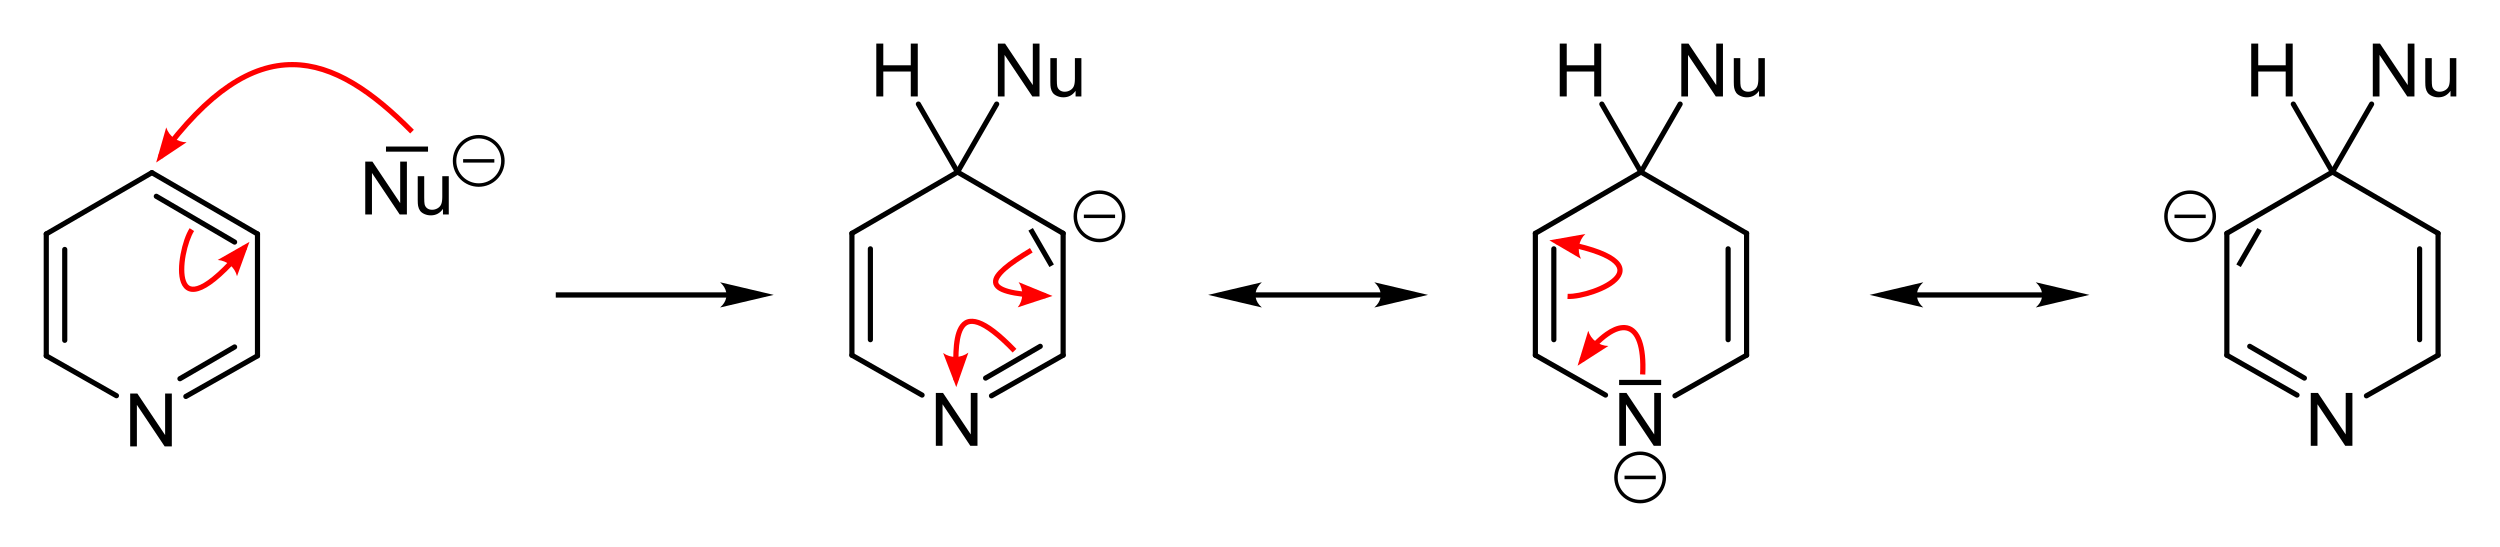 <?xml version="1.0" encoding="UTF-8" standalone="no"?>
<!-- Created with Inkscape (http://www.inkscape.org/) -->

<svg
   xmlns:svg="http://www.w3.org/2000/svg"
   xmlns="http://www.w3.org/2000/svg"
   version="1.1"
   width="1015.512"
   height="222.165"
   id="svg5957">
  <defs
     id="defs5959" />
  <g
     transform="translate(298.583,-497.861)"
     id="layer1">
    <path
       d="m 640.059,678.943 0,-21.475 2.915,0 11.279,16.86 0,-16.86 2.725,0 0,21.475 -2.915,0 -11.279,-16.875 0,16.875 z"
       id="path5651"
       style="fill:#000000" />
    <path
       d="m 615.876,537.04 0,-21.475 2.842,0 0,8.818 11.162,0 0,-8.818 2.842,0 0,21.475 -2.842,0 0,-10.122 -11.162,0 0,10.122 z"
       id="path5654"
       style="fill:#000000" />
    <path
       d="m 665.259,537.04 0,-21.475 2.915,0 11.279,16.86 0,-16.86 2.725,0 0,21.475 -2.915,0 -11.279,-16.875 0,16.875 z"
       id="path5657"
       style="fill:#000000" />
    <path
       d="m 696.826,537.04 0,-2.285 c -1.211,1.758 -2.856,2.637 -4.936,2.637 -0.918,0 -1.775,-0.176 -2.571,-0.527 -0.796,-0.352 -1.387,-0.793 -1.772,-1.326 -0.386,-0.532 -0.657,-1.184 -0.813,-1.956 -0.107,-0.518 -0.161,-1.338 -0.161,-2.461 l 0,-9.639 2.637,0 0,8.628 c 0,1.377 0.054,2.305 0.161,2.783 0.166,0.693 0.518,1.238 1.055,1.633 0.537,0.396 1.201,0.593 1.992,0.593 0.791,0 1.533,-0.203 2.227,-0.608 0.693,-0.405 1.184,-0.957 1.472,-1.655 0.288,-0.698 0.432,-1.711 0.432,-3.04 l 0,-8.335 2.637,0 0,15.557 z"
       id="path5659"
       style="fill:#000000" />
    <path
       d="m 691.774,642.142 0,-49.501"
       id="96"
       style="fill:none;stroke:#000000;stroke-width:2.1px;stroke-linecap:round;stroke-linejoin:round;stroke-opacity:1;stroke-dasharray:none" />
    <path
       d="m 684.274,635.842 0,-36.901"
       id="97"
       style="fill:none;stroke:#000000;stroke-width:2.1px;stroke-linecap:round;stroke-linejoin:round;stroke-opacity:1;stroke-dasharray:none" />
    <path
       d="m 648.874,567.741 42.9,24.901"
       id="98"
       style="fill:none;stroke:#000000;stroke-width:2.1px;stroke-linecap:round;stroke-linejoin:round;stroke-opacity:1;stroke-dasharray:none" />
    <path
       d="m 662.674,658.643 29.1,-16.5"
       id="99"
       style="fill:none;stroke:#000000;stroke-width:2.1px;stroke-linecap:round;stroke-linejoin:round;stroke-opacity:1;stroke-dasharray:none" />
    <path
       d="m 605.974,592.641 42.9,-24.901"
       id="100"
       style="fill:none;stroke:#000000;stroke-width:2.1px;stroke-linecap:round;stroke-linejoin:round;stroke-opacity:1;stroke-dasharray:none" />
    <path
       d="m 605.974,642.142 28.5,16.2"
       id="101"
       style="fill:none;stroke:#000000;stroke-width:2.1px;stroke-linecap:round;stroke-linejoin:round;stroke-opacity:1;stroke-dasharray:none" />
    <path
       d="m 615.274,638.542 22.2,12.9"
       id="102"
       style="fill:none;stroke:#000000;stroke-width:2.1px;stroke-linecap:round;stroke-linejoin:round;stroke-opacity:1;stroke-dasharray:none" />
    <path
       d="m 605.974,642.142 0,-49.501"
       id="103"
       style="fill:none;stroke:#000000;stroke-width:2.1px;stroke-linecap:round;stroke-linejoin:round;stroke-opacity:1;stroke-dasharray:none" />
    <path
       d="M 648.874,567.741 632.974,540.14"
       id="104"
       style="fill:none;stroke:#000000;stroke-width:2.1px;stroke-linecap:round;stroke-linejoin:round;stroke-opacity:1;stroke-dasharray:none" />
    <path
       d="M 648.874,567.741 664.774,540.14"
       id="105"
       style="fill:none;stroke:#000000;stroke-width:2.1px;stroke-linecap:round;stroke-linejoin:round;stroke-opacity:1;stroke-dasharray:none" />
    <path
       d="m 611.258,604.896 7.489,-12.972"
       id="130-0-4-4-4"
       style="fill:none;stroke:#000000;stroke-width:2.1px;stroke-linecap:square;stroke-linejoin:round;stroke-opacity:1;stroke-dasharray:none" />
    <path
       d="m 584.71,585.734 12.679,0 m 3.482,0 c 0,5.424 -4.397,9.821 -9.821,9.821 -5.424,0 -9.821,-4.397 -9.821,-9.821 0,-5.424 4.397,-9.821 9.821,-9.821 5.424,0 9.821,4.397 9.821,9.821 z"
       id="path4022-3-46-0"
       style="fill:none;stroke:#000000;stroke-width:1.417;stroke-linecap:butt;stroke-linejoin:miter;stroke-miterlimit:4;stroke-opacity:1;stroke-dasharray:none" />
    <path
       d="m -245.703,679.196 0,-21.475 2.915,0 11.279,16.86 0,-16.86 2.725,0 0,21.475 -2.915,0 -11.279,-16.875 0,16.875 z"
       id="path5577-8"
       style="fill:#000000" />
    <path
       d="m -193.988,642.396 0,-49.501"
       id="3-0"
       style="fill:none;stroke:#000000;stroke-width:2.1px;stroke-linecap:round;stroke-linejoin:round;stroke-opacity:1;stroke-dasharray:none" />
    <path
       d="m -236.888,567.994 42.9,24.901"
       id="4-1"
       style="fill:none;stroke:#000000;stroke-width:2.1px;stroke-linecap:round;stroke-linejoin:round;stroke-opacity:1;stroke-dasharray:none" />
    <path
       d="m -235.088,577.594 31.8,18.6"
       id="5-2"
       style="fill:none;stroke:#000000;stroke-width:2.1px;stroke-linecap:round;stroke-linejoin:round;stroke-opacity:1;stroke-dasharray:none" />
    <path
       d="m -223.088,658.896 29.1,-16.5"
       id="6-5"
       style="fill:none;stroke:#000000;stroke-width:2.1px;stroke-linecap:round;stroke-linejoin:round;stroke-opacity:1;stroke-dasharray:none" />
    <path
       d="m -225.488,651.696 22.2,-12.9"
       id="7-0"
       style="fill:none;stroke:#000000;stroke-width:2.1px;stroke-linecap:round;stroke-linejoin:round;stroke-opacity:1;stroke-dasharray:none" />
    <path
       d="m -279.788,592.895 42.9,-24.901"
       id="8-9"
       style="fill:none;stroke:#000000;stroke-width:2.091;stroke-linecap:round;stroke-linejoin:round;stroke-miterlimit:4;stroke-opacity:1;stroke-dasharray:none" />
    <path
       d="m -279.788,642.396 28.5,16.2"
       id="9-4"
       style="fill:none;stroke:#000000;stroke-width:2.1px;stroke-linecap:round;stroke-linejoin:round;stroke-opacity:1;stroke-dasharray:none" />
    <path
       d="m -279.788,642.396 0,-49.501"
       id="10-7"
       style="fill:none;stroke:#000000;stroke-width:2.1px;stroke-linecap:round;stroke-linejoin:round;stroke-opacity:1;stroke-dasharray:none" />
    <path
       d="m -272.288,636.096 0,-36.901"
       id="11-8"
       style="fill:none;stroke:#000000;stroke-width:2.1px;stroke-linecap:round;stroke-linejoin:round;stroke-opacity:1;stroke-dasharray:none" />
    <path
       d="m -150.216,584.99 0,-21.475 2.915,0 11.279,16.86 0,-16.86 2.725,0 0,21.475 -2.915,0 -11.279,-16.875 0,16.875 z"
       id="path5580-5"
       style="fill:#000000" />
    <path
       d="m -118.649,584.99 0,-2.285 c -1.211,1.758 -2.856,2.637 -4.936,2.637 -0.918,0 -1.775,-0.176 -2.571,-0.527 -0.796,-0.352 -1.387,-0.793 -1.772,-1.326 -0.386,-0.532 -0.657,-1.184 -0.813,-1.956 -0.107,-0.518 -0.161,-1.338 -0.161,-2.461 l 0,-9.639 2.637,0 0,8.628 c 0,1.377 0.054,2.305 0.161,2.783 0.166,0.693 0.518,1.238 1.055,1.633 0.537,0.396 1.201,0.593 1.992,0.593 0.791,0 1.533,-0.203 2.227,-0.608 0.693,-0.405 1.184,-0.957 1.472,-1.655 0.288,-0.698 0.432,-1.711 0.432,-3.04 l 0,-8.335 2.637,0 0,15.557 z"
       id="path5582-1"
       style="fill:#000000" />
    <path
       d="m -110.461,563.211 12.679,0 m 3.482,0 c 0,5.424 -4.397,9.821 -9.821,9.821 -5.424,0 -9.821,-4.397 -9.821,-9.821 0,-5.424 4.397,-9.821 9.821,-9.821 5.424,0 9.821,4.397 9.821,9.821 z"
       id="path4022-20"
       style="fill:none;stroke:#000000;stroke-width:1.417;stroke-linecap:butt;stroke-linejoin:miter;stroke-miterlimit:4;stroke-opacity:1;stroke-dasharray:none" />
    <path
       d="m -140.742,558.428 14.978,0"
       id="130-0-1"
       style="fill:none;stroke:#000000;stroke-width:2.1px;stroke-linecap:square;stroke-linejoin:round;stroke-opacity:1;stroke-dasharray:none" />
    <path
       d="m -179.712,523.049 c -17.099,-0.087 -34.922,10.901 -54.656,37.906 l 1.719,1.281 c 19.538,-26.735 36.758,-37.145 52.938,-37.062 16.18,0.083 31.737,10.71 47.75,26.906 l 1.5,-1.5 c -16.168,-16.353 -32.151,-27.444 -49.25,-27.531 z"
       id="path6869-6"
       style="color:#000000;fill:#ff0000;fill-opacity:1;stroke:none;stroke-width:2.126;marker:none;visibility:visible;display:inline;overflow:visible;enable-background:accumulate" />
    <path
       d="m -222.787,555.654 -12.361,8.229 4.085,-14.276 c 1.129,3.583 4.479,6.015 8.276,6.048 z"
       id="path4531"
       style="fill:#ff0000;fill-rule:evenodd;stroke-width:0.625;stroke-linejoin:round" />
    <path
       d="m -221.555,590.549 c -1.564,2.435 -2.911,6.418 -3.688,10.594 -0.777,4.176 -0.997,8.496 0.188,11.594 0.592,1.549 1.623,2.851 3.156,3.406 1.533,0.555 3.389,0.319 5.531,-0.656 4.284,-1.951 10.03,-6.927 18.125,-16.531 l -1.625,-1.375 c -8.005,9.497 -13.701,14.295 -17.375,15.969 -1.837,0.837 -3.101,0.896 -3.938,0.594 -0.836,-0.303 -1.424,-1.008 -1.875,-2.188 -0.902,-2.358 -0.831,-6.442 -0.094,-10.406 0.737,-3.964 2.126,-7.851 3.406,-9.844 l -1.812,-1.156 z"
       id="path6869-3-9-2-8"
       style="color:#000000;fill:#ff0000;fill-opacity:1;stroke:none;stroke-width:2.126;marker:none;visibility:visible;display:inline;overflow:visible;enable-background:accumulate" />
    <path
       d="m -210.15,603.458 12.901,-7.354 -5.063,13.96 c -0.879,-3.653 -4.052,-6.311 -7.838,-6.606 z"
       id="path4539"
       style="fill:#ff0000;fill-rule:evenodd;stroke-width:0.625;stroke-linejoin:round" />
    <path
       d="m 81.556,678.943 0,-21.475 2.915,0 11.279,16.86 0,-16.86 2.725,0 0,21.475 -2.915,0 -11.279,-16.875 0,16.875 z"
       id="path5640"
       style="fill:#000000" />
    <path
       d="m 57.373,537.04 0,-21.475 2.842,0 0,8.818 11.162,0 0,-8.818 2.842,0 0,21.475 -2.842,0 0,-10.122 -11.162,0 0,10.122 z"
       id="path5643"
       style="fill:#000000" />
    <path
       d="m 106.756,537.04 0,-21.475 2.915,0 11.279,16.86 0,-16.86 2.725,0 0,21.475 -2.915,0 -11.279,-16.875 0,16.875 z"
       id="path5646"
       style="fill:#000000" />
    <path
       d="m 138.323,537.04 0,-2.285 c -1.211,1.758 -2.856,2.637 -4.937,2.637 -0.918,0 -1.775,-0.176 -2.571,-0.527 -0.796,-0.352 -1.387,-0.793 -1.772,-1.326 -0.386,-0.532 -0.657,-1.184 -0.813,-1.956 -0.107,-0.518 -0.161,-1.338 -0.161,-2.461 l 0,-9.639 2.637,0 0,8.628 c 0,1.377 0.054,2.305 0.161,2.783 0.166,0.693 0.518,1.238 1.055,1.633 0.537,0.396 1.201,0.593 1.992,0.593 0.791,0 1.533,-0.203 2.227,-0.608 0.693,-0.405 1.184,-0.957 1.472,-1.655 0.288,-0.698 0.432,-1.711 0.432,-3.04 l 0,-8.335 2.637,0 0,15.557 z"
       id="path5648"
       style="fill:#000000" />
    <path
       d="m 133.27,642.142 0,-49.501"
       id="83"
       style="fill:none;stroke:#000000;stroke-width:2.1px;stroke-linecap:round;stroke-linejoin:round;stroke-opacity:1;stroke-dasharray:none" />
    <path
       d="M 90.37,567.741 133.27,592.641"
       id="84"
       style="fill:none;stroke:#000000;stroke-width:2.1px;stroke-linecap:round;stroke-linejoin:round;stroke-opacity:1;stroke-dasharray:none" />
    <path
       d="M 104.17,658.643 133.27,642.142"
       id="85"
       style="fill:none;stroke:#000000;stroke-width:2.1px;stroke-linecap:round;stroke-linejoin:round;stroke-opacity:1;stroke-dasharray:none" />
    <path
       d="m 101.77,651.442 22.2,-12.9"
       id="86"
       style="fill:none;stroke:#000000;stroke-width:2.1px;stroke-linecap:round;stroke-linejoin:round;stroke-opacity:1;stroke-dasharray:none" />
    <path
       d="m 47.471,592.641 42.9,-24.901"
       id="87"
       style="fill:none;stroke:#000000;stroke-width:2.1px;stroke-linecap:round;stroke-linejoin:round;stroke-opacity:1;stroke-dasharray:none" />
    <path
       d="m 47.471,642.142 28.5,16.2"
       id="88"
       style="fill:none;stroke:#000000;stroke-width:2.1px;stroke-linecap:round;stroke-linejoin:round;stroke-opacity:1;stroke-dasharray:none" />
    <path
       d="m 47.471,642.142 0,-49.501"
       id="89"
       style="fill:none;stroke:#000000;stroke-width:2.1px;stroke-linecap:round;stroke-linejoin:round;stroke-opacity:1;stroke-dasharray:none" />
    <path
       d="m 54.971,635.842 0,-36.901"
       id="90"
       style="fill:none;stroke:#000000;stroke-width:2.1px;stroke-linecap:round;stroke-linejoin:round;stroke-opacity:1;stroke-dasharray:none" />
    <path
       d="M 90.37,567.741 74.47,540.14"
       id="91"
       style="fill:none;stroke:#000000;stroke-width:2.1px;stroke-linecap:round;stroke-linejoin:round;stroke-opacity:1;stroke-dasharray:none" />
    <path
       d="M 90.37,567.741 106.27,540.14"
       id="92"
       style="fill:none;stroke:#000000;stroke-width:2.1px;stroke-linecap:round;stroke-linejoin:round;stroke-opacity:1;stroke-dasharray:none" />
    <path
       d="m 141.688,585.734 12.679,0 m 3.482,0 c 0,5.424 -4.397,9.821 -9.821,9.821 -5.424,0 -9.821,-4.397 -9.821,-9.821 0,-5.424 4.397,-9.821 9.821,-9.821 5.424,0 9.821,4.397 9.821,9.821 z"
       id="path4022-3-4-5-9"
       style="fill:none;stroke:#000000;stroke-width:1.417;stroke-linecap:butt;stroke-linejoin:miter;stroke-miterlimit:4;stroke-opacity:1;stroke-dasharray:none" />
    <path
       d="m 128.083,604.896 -7.489,-12.972"
       id="130-0-4-3-1-3-8"
       style="fill:none;stroke:#000000;stroke-width:2.1px;stroke-linecap:square;stroke-linejoin:round;stroke-opacity:1;stroke-dasharray:none" />
    <path
       d="m 119.788,598.616 c -4.651,2.781 -8.38,5.28 -10.969,7.531 -2.589,2.251 -4.23,4.279 -4.031,6.5 0.099,1.11 0.759,2.1 1.75,2.844 0.991,0.744 2.34,1.302 4.062,1.781 3.445,0.958 8.472,1.531 15.469,1.781 l 0.094,-2.125 c -6.914,-0.247 -11.863,-0.815 -15,-1.688 -1.568,-0.436 -2.683,-0.973 -3.344,-1.469 -0.66,-0.496 -0.866,-0.866 -0.906,-1.312 -0.08,-0.893 0.903,-2.623 3.312,-4.719 2.41,-2.096 6.058,-4.563 10.656,-7.312 l -1.094,-1.812 z"
       id="path6869-3-8-4"
       style="color:#000000;fill:#ff0000;fill-opacity:1;stroke:none;stroke-width:2.126;marker:none;visibility:visible;display:inline;overflow:visible;enable-background:accumulate" />
    <path
       d="m 115.185,612.467 13.745,5.619 -14.111,4.625 c 2.333,-2.944 2.468,-7.082 0.366,-10.243 z"
       id="path4515"
       style="fill:#ff0000;fill-rule:evenodd;stroke-width:0.625;stroke-linejoin:round" />
    <path
       d="m 96.445,627.335 c -0.834,-0.035 -1.602,0.056 -2.312,0.312 -1.422,0.513 -2.488,1.612 -3.25,2.938 -1.524,2.65 -2.008,6.346 -2.188,10.281 -0.18,3.935 -0.018,8.086 0.031,11.438 l 2.125,-0.031 c -0.05,-3.398 -0.205,-7.478 -0.031,-11.281 0.174,-3.803 0.734,-7.304 1.906,-9.344 0.586,-1.02 1.258,-1.687 2.125,-2 0.867,-0.313 2.019,-0.325 3.594,0.219 3.149,1.088 7.839,4.485 14.313,11.188 l 1.531,-1.5 c -6.579,-6.812 -11.376,-10.381 -15.156,-11.688 -0.945,-0.327 -1.853,-0.496 -2.688,-0.531 z"
       id="path6869-7-8"
       style="color:#000000;fill:#ff0000;fill-opacity:1;stroke:none;stroke-width:2.126;marker:none;visibility:visible;display:inline;overflow:visible;enable-background:accumulate" />
    <path
       d="m 94.778,641.104 -4.919,14.011 -5.33,-13.86 c 3.058,2.182 7.197,2.108 10.249,-0.151 z"
       id="path4523"
       style="fill:#ff0000;fill-rule:evenodd;stroke-width:0.625;stroke-linejoin:round" />
    <path
       d="m 359.175,678.943 0,-21.475 2.915,0 11.279,16.86 0,-16.86 2.725,0 0,21.475 -2.915,0 -11.279,-16.875 0,16.875 z"
       id="path5596"
       style="fill:#000000" />
    <path
       d="m 334.992,537.04 0,-21.475 2.842,0 0,8.818 11.162,0 0,-8.818 2.842,0 0,21.475 -2.842,0 0,-10.122 -11.162,0 0,10.122 z"
       id="path5599"
       style="fill:#000000" />
    <path
       d="m 384.375,537.04 0,-21.475 2.915,0 11.279,16.86 0,-16.86 2.725,0 0,21.475 -2.915,0 -11.279,-16.875 0,16.875 z"
       id="path5602"
       style="fill:#000000" />
    <path
       d="m 415.942,537.04 0,-2.285 c -1.211,1.758 -2.856,2.637 -4.937,2.637 -0.918,0 -1.775,-0.176 -2.571,-0.527 -0.796,-0.352 -1.387,-0.793 -1.772,-1.326 -0.386,-0.532 -0.657,-1.184 -0.813,-1.956 -0.107,-0.518 -0.161,-1.338 -0.161,-2.461 l 0,-9.639 2.637,0 0,8.628 c 0,1.377 0.054,2.305 0.161,2.783 0.166,0.693 0.518,1.238 1.055,1.633 0.537,0.396 1.201,0.593 1.992,0.593 0.791,0 1.533,-0.203 2.227,-0.608 0.693,-0.405 1.184,-0.957 1.472,-1.655 0.288,-0.698 0.432,-1.711 0.432,-3.04 l 0,-8.335 2.637,0 0,15.557 z"
       id="path5604"
       style="fill:#000000" />
    <path
       d="m 410.89,642.142 0,-49.501"
       id="31"
       style="fill:none;stroke:#000000;stroke-width:2.1px;stroke-linecap:round;stroke-linejoin:round;stroke-opacity:1;stroke-dasharray:none" />
    <path
       d="m 403.39,635.842 0,-36.901"
       id="32"
       style="fill:none;stroke:#000000;stroke-width:2.1px;stroke-linecap:round;stroke-linejoin:round;stroke-opacity:1;stroke-dasharray:none" />
    <path
       d="m 367.99,567.741 42.9,24.901"
       id="33"
       style="fill:none;stroke:#000000;stroke-width:2.1px;stroke-linecap:round;stroke-linejoin:round;stroke-opacity:1;stroke-dasharray:none" />
    <path
       d="M 381.79,658.643 410.89,642.142"
       id="34"
       style="fill:none;stroke:#000000;stroke-width:2.1px;stroke-linecap:round;stroke-linejoin:round;stroke-opacity:1;stroke-dasharray:none" />
    <path
       d="m 325.09,592.641 42.9,-24.901"
       id="35"
       style="fill:none;stroke:#000000;stroke-width:2.1px;stroke-linecap:round;stroke-linejoin:round;stroke-opacity:1;stroke-dasharray:none" />
    <path
       d="m 325.09,642.142 28.5,16.2"
       id="36"
       style="fill:none;stroke:#000000;stroke-width:2.1px;stroke-linecap:round;stroke-linejoin:round;stroke-opacity:1;stroke-dasharray:none" />
    <path
       d="m 325.09,642.142 0,-49.501"
       id="37"
       style="fill:none;stroke:#000000;stroke-width:2.1px;stroke-linecap:round;stroke-linejoin:round;stroke-opacity:1;stroke-dasharray:none" />
    <path
       d="m 332.59,635.842 0,-36.901"
       id="38"
       style="fill:none;stroke:#000000;stroke-width:2.1px;stroke-linecap:round;stroke-linejoin:round;stroke-opacity:1;stroke-dasharray:none" />
    <path
       d="M 367.99,567.741 352.09,540.14"
       id="39"
       style="fill:none;stroke:#000000;stroke-width:2.1px;stroke-linecap:round;stroke-linejoin:round;stroke-opacity:1;stroke-dasharray:none" />
    <path
       d="m 367.99,567.741 15.9,-27.601"
       id="40"
       style="fill:none;stroke:#000000;stroke-width:2.1px;stroke-linecap:round;stroke-linejoin:round;stroke-opacity:1;stroke-dasharray:none" />
    <path
       d="m 360.159,653.221 14.978,0"
       id="130-0-9-0-6"
       style="fill:none;stroke:#000000;stroke-width:2.1px;stroke-linecap:square;stroke-linejoin:round;stroke-opacity:1;stroke-dasharray:none" />
    <path
       d="m 361.309,691.792 12.679,0 m 3.482,0 c 0,5.424 -4.397,9.821 -9.821,9.821 -5.424,0 -9.821,-4.397 -9.821,-9.821 0,-5.424 4.397,-9.821 9.821,-9.821 5.424,0 9.821,4.397 9.821,9.821 z"
       id="path4022-2-2-0"
       style="fill:none;stroke:#000000;stroke-width:1.417;stroke-linecap:butt;stroke-linejoin:miter;stroke-miterlimit:4;stroke-opacity:1;stroke-dasharray:none" />
    <path
       d="m 360.399,629.898 c -2.129,0.147 -4.417,1.136 -6.844,2.844 -3.236,2.278 -6.749,5.864 -10.469,10.781 l 1.688,1.281 c 3.631,-4.8 7.035,-8.226 10,-10.312 2.965,-2.087 5.426,-2.771 7.25,-2.375 1.824,0.396 3.301,1.837 4.344,4.781 1.043,2.944 1.538,7.307 1.25,13.031 l 2.125,0.094 c 0.296,-5.896 -0.184,-10.483 -1.375,-13.844 -1.191,-3.361 -3.203,-5.576 -5.875,-6.156 -0.668,-0.145 -1.384,-0.174 -2.094,-0.125 z"
       id="path6869-3-7"
       style="color:#000000;fill:#ff0000;fill-opacity:1;stroke:none;stroke-width:2.126;marker:none;visibility:visible;display:inline;overflow:visible;enable-background:accumulate" />
    <path
       d="m 354.741,638.401 -12.495,8.023 4.321,-14.207 c 1.07,3.601 4.379,6.088 8.175,6.184 z"
       id="path4507"
       style="fill:#ff0000;fill-rule:evenodd;stroke-width:0.625;stroke-linejoin:round" />
    <path
       d="m 333.743,594.929 -0.375,2.094 c 12.227,2.184 19.245,4.718 22.531,7.062 1.643,1.172 2.313,2.25 2.469,3.125 0.156,0.875 -0.142,1.739 -0.938,2.719 -1.592,1.96 -5.198,3.938 -9,5.281 -3.802,1.343 -7.853,2.112 -10.219,2 l -0.094,2.094 c 2.89,0.137 7.026,-0.678 11.031,-2.094 4.005,-1.415 7.847,-3.363 9.938,-5.938 1.045,-1.287 1.661,-2.833 1.375,-4.438 -0.286,-1.605 -1.428,-3.102 -3.344,-4.469 -3.832,-2.734 -11.01,-5.229 -23.375,-7.438 z"
       id="path6869-3-9-8"
       style="color:#000000;fill:#ff0000;fill-opacity:1;stroke:none;stroke-width:2.126;marker:none;visibility:visible;display:inline;overflow:visible;enable-background:accumulate" />
    <path
       d="m 343.6,602.995 -12.819,-7.495 14.621,-2.595 c -2.724,2.587 -3.439,6.665 -1.802,10.09 z"
       id="path4499"
       style="fill:#ff0000;fill-rule:evenodd;stroke-width:0.625;stroke-linejoin:round" />
    <path
       d="m -6.077,612.52 c 1.391,1.24 2.225,2.654 2.5,4.094 l -69.25,0 0,2.125 69.25,0 c -0.274,1.431 -1.105,2.819 -2.5,4.031 l 21.781,-5.125 -21.781,-5.125 z"
       id="path4027-2"
       style="color:#000000;fill:#000000;fill-opacity:1;stroke:none;stroke-width:2.126;marker:none;visibility:visible;display:inline;overflow:visible;enable-background:accumulate" />
    <path
       d="m 213.986,612.52 -21.812,5.125 21.812,5.125 c -1.399,-1.216 -2.228,-2.596 -2.5,-4.031 l 50.688,0 c -0.272,1.435 -1.101,2.815 -2.5,4.031 l 21.812,-5.125 -21.812,-5.125 c 1.387,1.236 2.222,2.658 2.5,4.094 l -50.688,0 c 0.278,-1.435 1.113,-2.858 2.5,-4.094 z"
       id="path4027-1-4"
       style="color:#000000;fill:#000000;fill-opacity:1;stroke:none;stroke-width:2.126;marker:none;visibility:visible;display:inline;overflow:visible;enable-background:accumulate" />
    <path
       d="m 482.667,612.52 -21.812,5.125 21.812,5.125 c -1.399,-1.216 -2.228,-2.596 -2.5,-4.031 l 50.688,0 c -0.272,1.435 -1.101,2.815 -2.5,4.031 l 21.812,-5.125 -21.812,-5.125 c 1.387,1.236 2.222,2.658 2.5,4.094 l -50.688,0 c 0.278,-1.435 1.113,-2.858 2.5,-4.094 z"
       id="path4027-1-8"
       style="color:#000000;fill:#000000;fill-opacity:1;stroke:none;stroke-width:2.126;marker:none;visibility:visible;display:inline;overflow:visible;enable-background:accumulate" />
  </g>
</svg>
